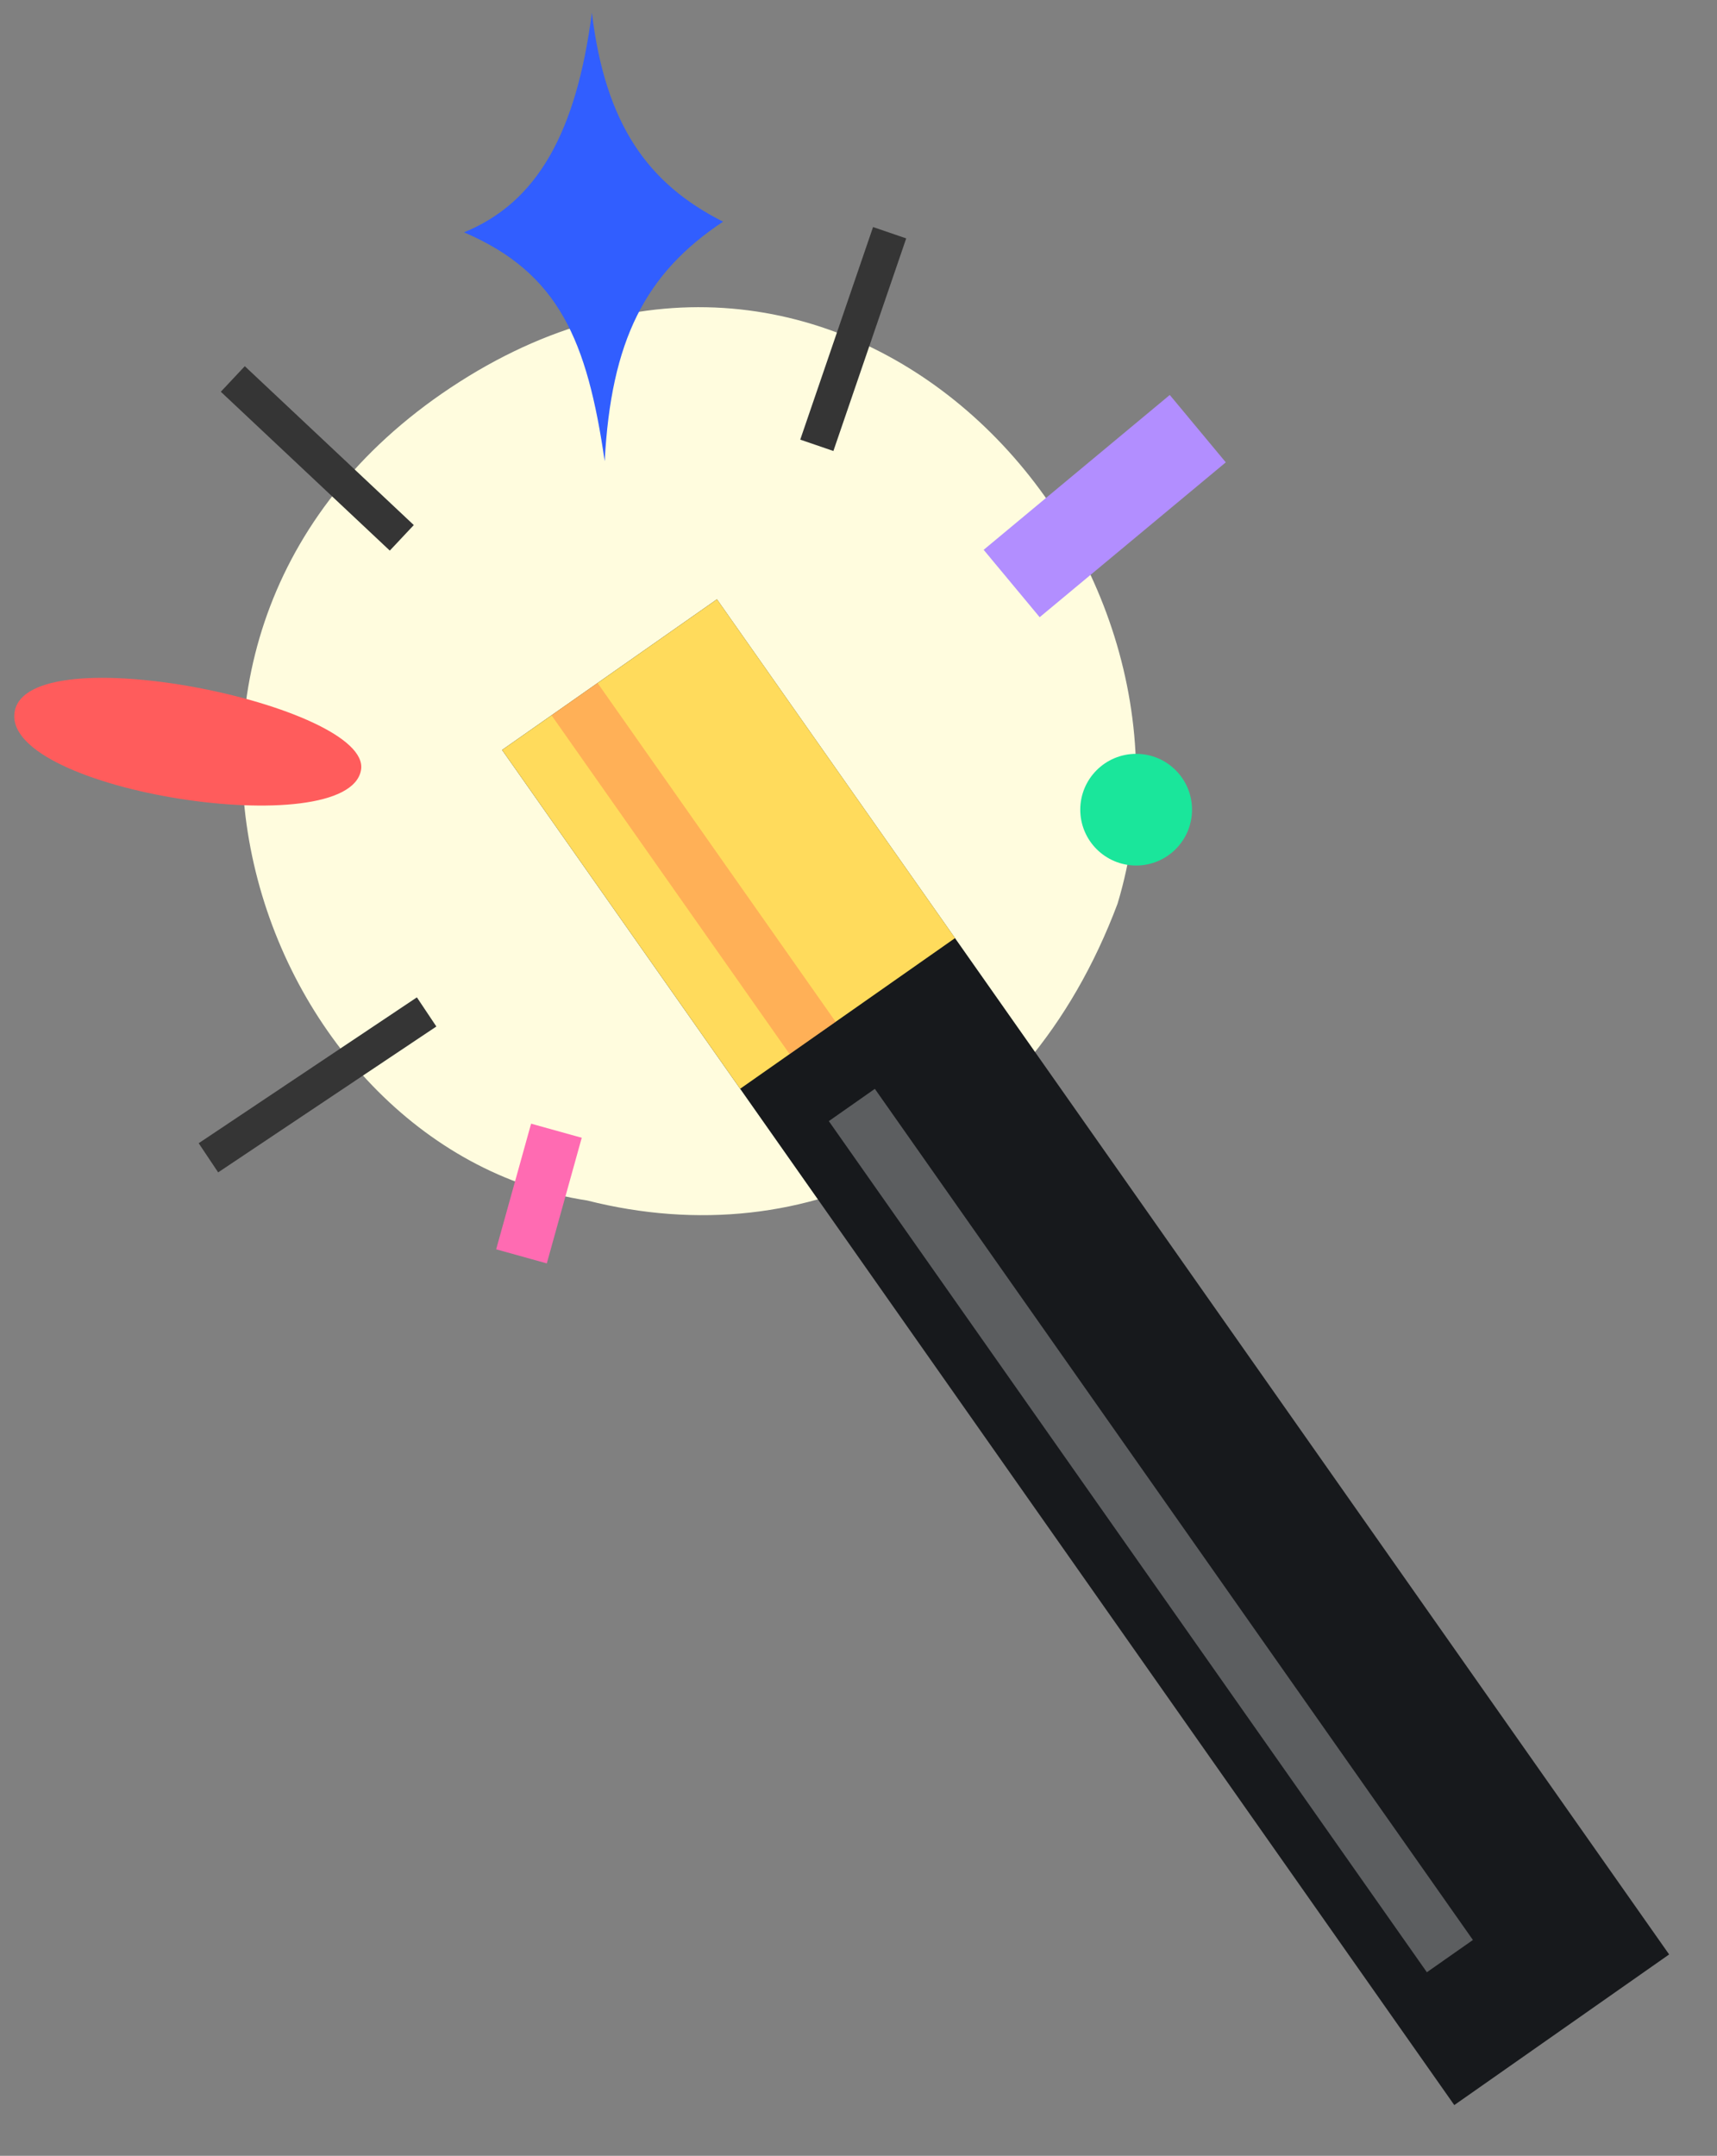 <svg width="98" height="123" viewBox="0 0 98 123" fill="none" xmlns="http://www.w3.org/2000/svg">
<rect x="0" y="0" width="98" height="123" fill="#808080" stroke="none"/>
<path d="M26.233 21.784C48.204 7.771 69.95 31.126 63.785 51.562C58.468 65.708 46.11 71.681 33.519 68.495C14.462 65.576 4.262 35.797 26.233 21.784Z" fill="#FFFCDE"/>
<rect width="14.973" height="94.519" transform="matrix(0.819 -0.574 0.575 0.818 28.657 42.788)" fill="#17191C"/>
<rect width="14.975" height="23.632" transform="matrix(0.819 -0.574 0.575 0.818 28.657 42.788)" fill="#FFDB5C"/>
<rect opacity="0.3" width="3.208" height="23.63" transform="matrix(0.819 -0.574 0.575 0.818 31.48 40.811)" fill="#FF4C4C"/>
<rect opacity="0.3" width="3.208" height="59.365" transform="matrix(0.819 -0.574 0.575 0.818 47.306 63.965)" fill="white"/>
<path d="M11.896 66.058L24.35 57.735M13.288 21.622L22.933 30.686M50.777 13.278L46.621 25.407" stroke="#353535" stroke-width="2"/>
<path d="M57.742 33.292L68.365 24.457" stroke="#B28EFF" stroke-width="5"/>
<path d="M31.758 64.513L29.764 71.681" stroke="#FF6BB2" stroke-width="3"/>
<path d="M0.829 40.651C1.471 36.145 21.216 40.25 20.607 43.924C19.904 48.163 0.187 45.158 0.829 40.651Z" fill="#FF5C5C"/>
<path d="M26.484 13.256C30.691 11.537 32.896 7.518 33.782 0.727C34.555 7.122 36.999 10.493 41.271 12.648C36.814 15.601 34.876 19.449 34.514 26.313C33.512 19.424 31.895 15.572 26.484 13.256Z" fill="#315EFF"/>
<ellipse cx="64.847" cy="46.196" rx="3.189" ry="3.186" fill="#1AE69B"/>
</svg>
